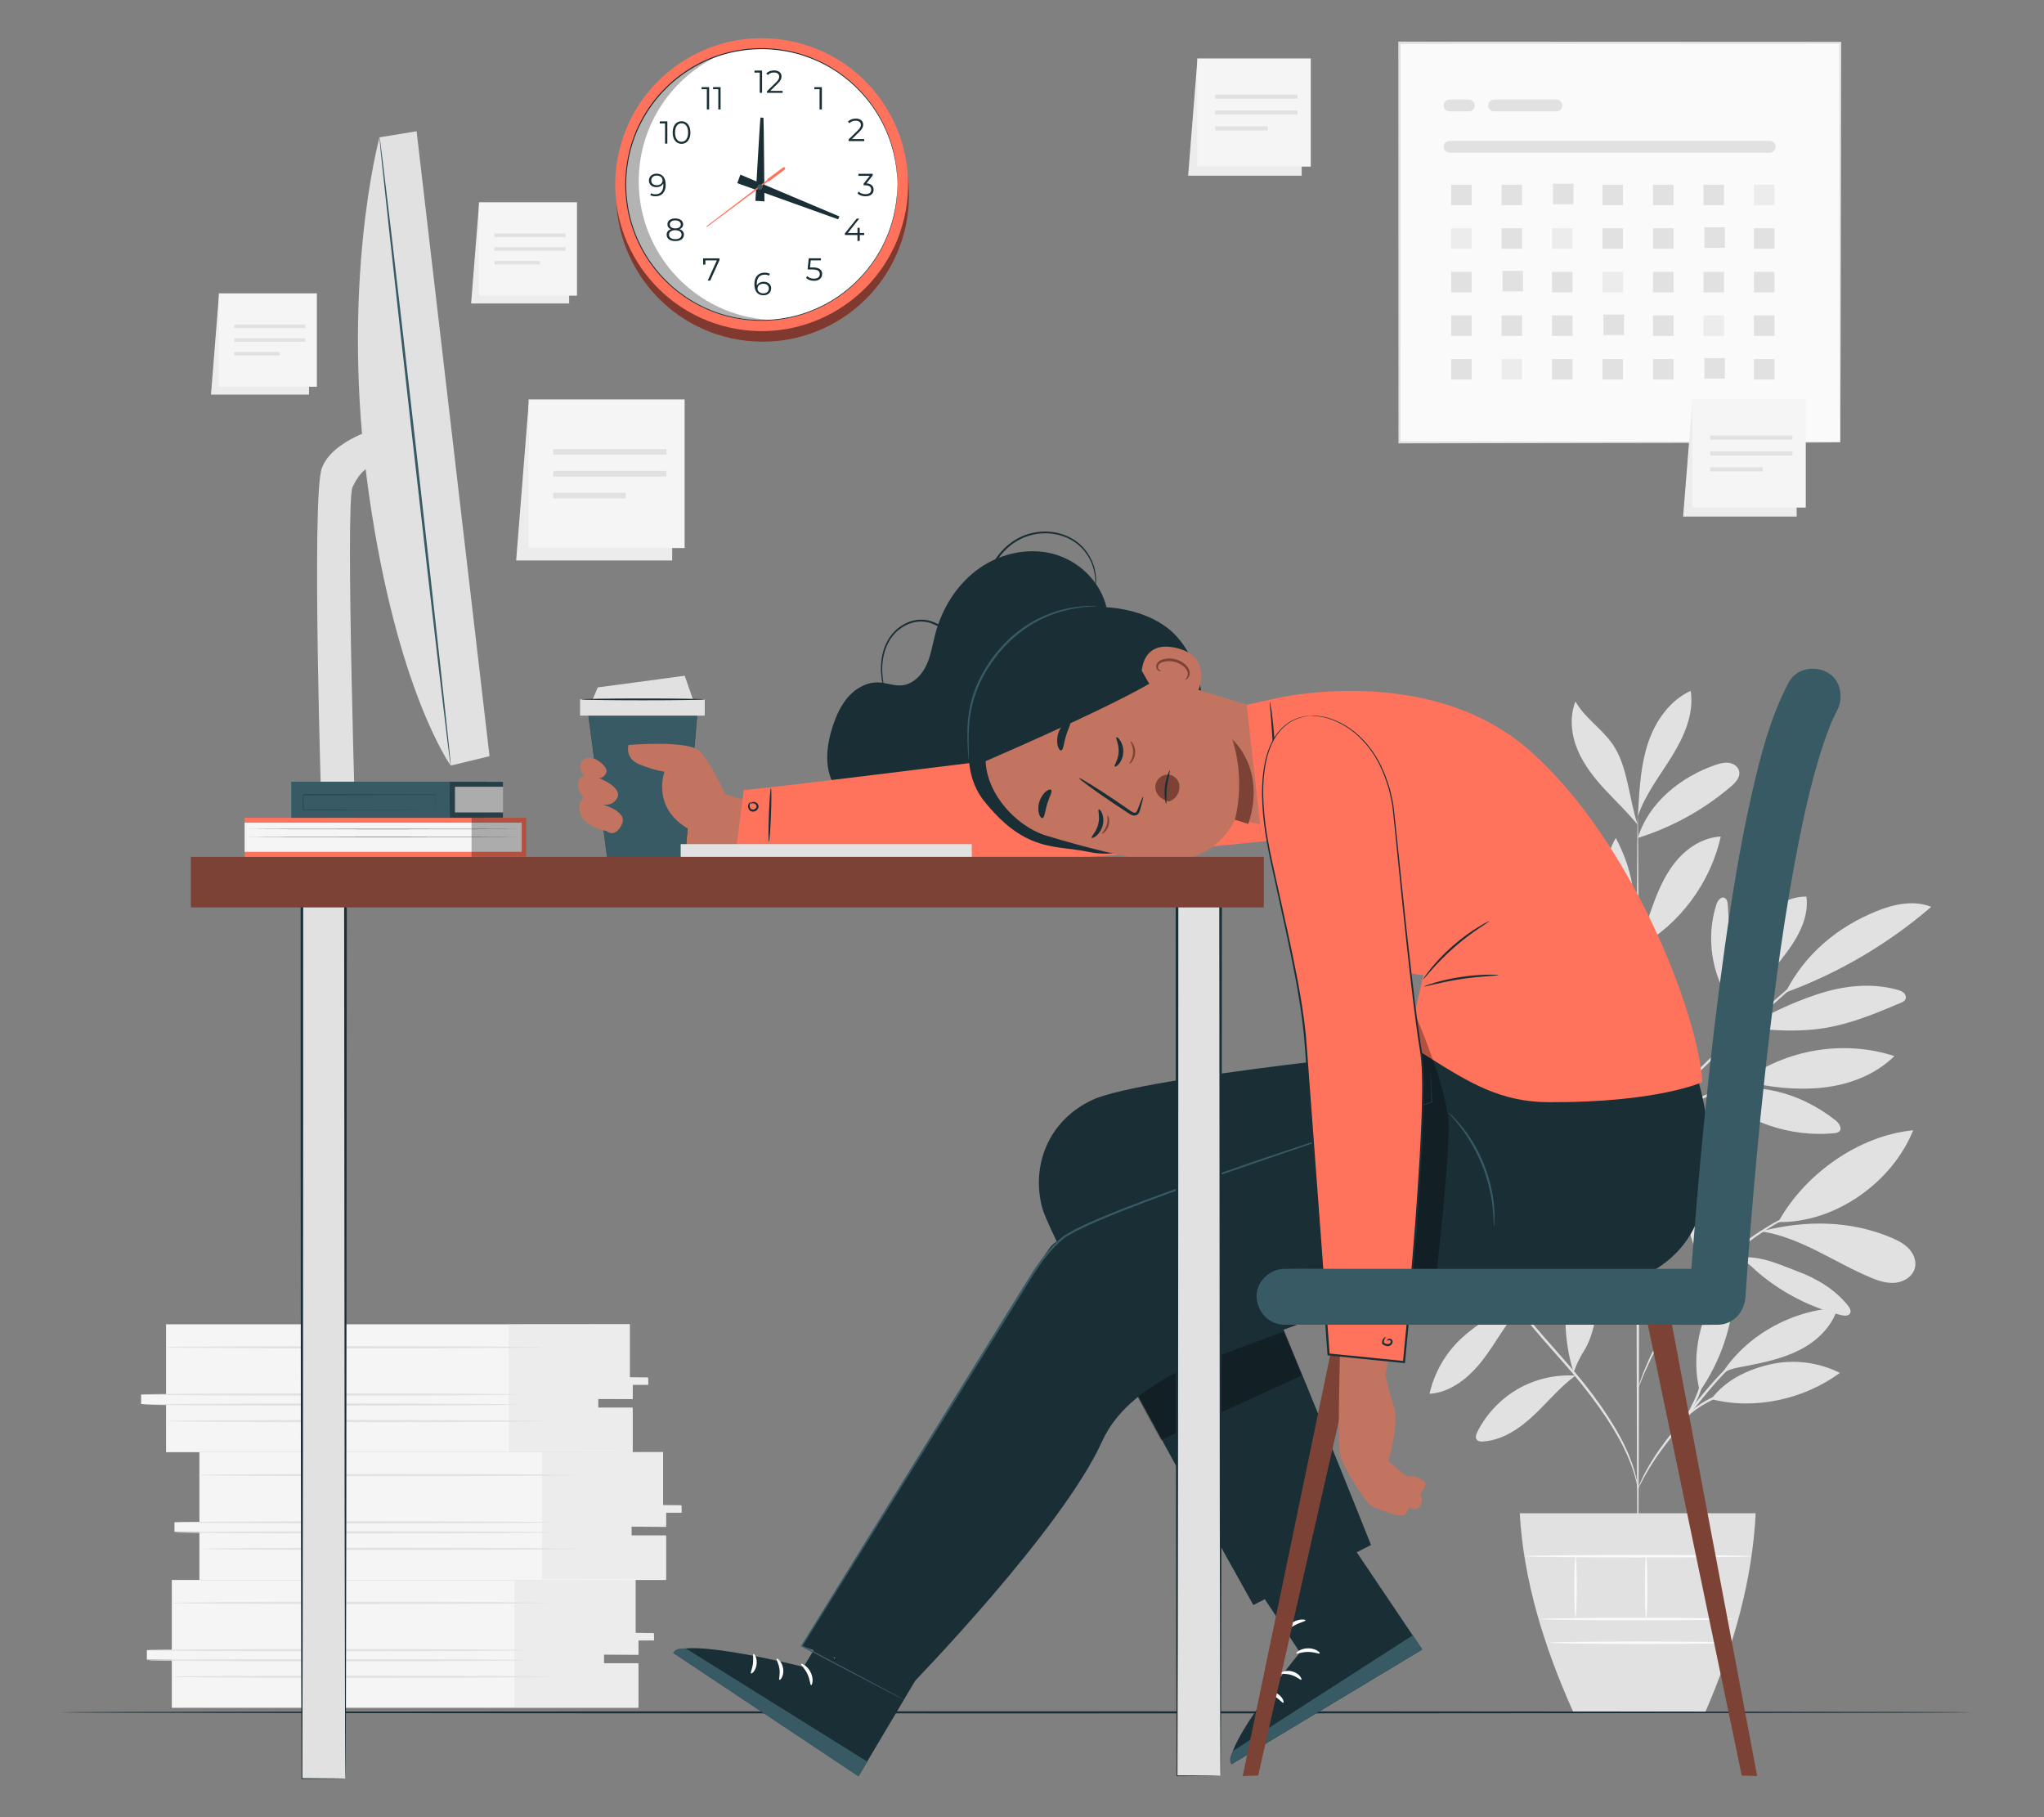 <?xml version="1.0" encoding="UTF-8"?>
<svg id="Layer_2" data-name="Layer 2" xmlns="http://www.w3.org/2000/svg" viewBox="0 0 540 480">
  <rect x="0" y="0" width="540" height="480" fill="#808080" stroke="none"/>
  <defs>
    <style>
      .cls-1 {
        fill: #ff735d;
      }

      .cls-1, .cls-2, .cls-3, .cls-4, .cls-5, .cls-6, .cls-7, .cls-8, .cls-9, .cls-10, .cls-11, .cls-12, .cls-13 {
        stroke-width: 0px;
      }

      .cls-14 {
        opacity: .5;
      }

      .cls-2 {
        fill: #375a64;
      }

      .cls-3 {
        fill: #e1e1e1;
      }

      .cls-4 {
        fill: #ececec;
      }

      .cls-6, .cls-15 {
        opacity: .3;
      }

      .cls-7 {
        fill: #f5f5f5;
      }

      .cls-8 {
        fill: none;
      }

      .cls-9 {
        fill: #1a2e35;
      }

      .cls-10 {
        fill: #fff;
      }

      .cls-11 {
        fill: #fafafa;
      }

      .cls-12 {
        fill: #c27460;
      }

      .cls-13 {
        fill: #7c4235;
      }
    </style>
  </defs>
  <g id="Layer_2-2" data-name="Layer 2">
    <g>
      <rect class="cls-8" width="540" height="480"/>
      <g>
        <g>
          <path class="cls-7" d="m45.39,417.34v18.54h-6.59v2.52h6.59v12.71h123.26v-11.57h-9.13v-2.52h9.13v-3.78h4.06v-1.72h-4.82v-14.18H45.39Z"/>
          <polygon class="cls-4" points="135.92 417.39 135.92 450.89 168.65 450.89 168.65 439.33 159.52 439.33 159.52 437.02 168.65 437.1 168.65 433.32 172.79 433.32 172.71 431.37 167.89 431.31 167.89 417.34 135.92 417.39"/>
          <path class="cls-3" d="m138.63,438.53c0,.16-22.3.29-49.81.29s-49.82-.13-49.82-.29,22.3-.29,49.82-.29,49.81.13,49.81.29Z"/>
          <path class="cls-3" d="m138.63,435.88c0,.16-22.3.29-49.81.29s-49.82-.13-49.82-.29,22.3-.29,49.82-.29,49.81.13,49.81.29Z"/>
          <path class="cls-3" d="m144.65,423.4c0,.16-22.3.29-49.81.29s-49.82-.13-49.82-.29,22.3-.29,49.82-.29,49.81.13,49.81.29Z"/>
          <path class="cls-3" d="m145.26,442.9c0,.16-22.3.29-49.81.29s-49.82-.13-49.82-.29,22.3-.29,49.82-.29,49.81.13,49.81.29Z"/>
        </g>
        <g>
          <path class="cls-7" d="m52.68,383.57v18.54h-6.59v2.52h6.59v12.71h123.26v-11.57h-9.13v-2.52h9.13v-3.78h4.06v-1.72h-4.82v-14.18H52.68Z"/>
          <polygon class="cls-4" points="143.21 383.63 143.21 417.13 175.94 417.13 175.94 405.56 166.81 405.56 166.81 403.25 175.94 403.33 175.94 399.55 180.08 399.56 180 397.6 175.18 397.55 175.18 383.57 143.21 383.63"/>
          <path class="cls-3" d="m145.92,404.77c0,.16-22.3.29-49.81.29s-49.82-.13-49.82-.29,22.3-.29,49.82-.29,49.81.13,49.81.29Z"/>
          <path class="cls-3" d="m145.92,402.11c0,.16-22.3.29-49.81.29s-49.82-.13-49.82-.29,22.3-.29,49.82-.29,49.81.13,49.81.29Z"/>
          <path class="cls-3" d="m151.94,389.63c0,.16-22.3.29-49.81.29s-49.82-.13-49.82-.29,22.3-.29,49.82-.29,49.81.13,49.81.29Z"/>
          <path class="cls-3" d="m152.56,409.13c0,.16-22.3.29-49.81.29s-49.82-.13-49.82-.29,22.3-.29,49.82-.29,49.81.13,49.81.29Z"/>
        </g>
        <g>
          <path class="cls-7" d="m43.87,349.81v18.54h-6.59v2.52h6.59v12.71h123.26v-11.57h-9.13v-2.52h9.13v-3.78h4.06v-1.72h-4.82v-14.18H43.87Z"/>
          <polygon class="cls-4" points="134.4 349.86 134.4 383.36 167.13 383.36 167.13 371.8 158 371.8 158 369.49 167.13 369.57 167.13 365.79 171.27 365.79 171.19 363.84 166.37 363.78 166.37 349.81 134.4 349.86"/>
          <path class="cls-3" d="m137.11,371c0,.16-22.3.29-49.81.29s-49.82-.13-49.82-.29,22.3-.29,49.82-.29,49.81.13,49.81.29Z"/>
          <path class="cls-3" d="m137.11,368.35c0,.16-22.3.29-49.81.29s-49.82-.13-49.82-.29,22.3-.29,49.82-.29,49.81.13,49.81.29Z"/>
          <path class="cls-3" d="m143.13,355.87c0,.16-22.3.29-49.81.29s-49.82-.13-49.82-.29,22.3-.29,49.82-.29,49.81.13,49.81.29Z"/>
          <path class="cls-3" d="m143.75,375.37c0,.16-22.3.29-49.81.29s-49.82-.13-49.82-.29,22.3-.29,49.82-.29,49.81.13,49.81.29Z"/>
        </g>
        <g>
          <g>
            <rect class="cls-11" x="369.73" y="11.29" width="116.44" height="105.52"/>
            <path class="cls-3" d="m486.17,116.82s-.02-.68-.03-1.96c0-1.29-.02-3.19-.03-5.65-.02-4.95-.04-12.2-.07-21.42-.03-18.44-.08-44.78-.14-76.49l.26.27c-33.53.01-73.55.03-116.43.05h-.01l.31-.31c-.01,38.39-.03,74.52-.04,105.52l-.27-.28c34.74.06,63.81.11,84.22.14,10.21.03,18.25.06,23.75.07,2.74.01,4.85.03,6.29.03.7,0,1.24.01,1.62.02.37,0,.56.02.56.02,0,0-.17.01-.53.02-.37,0-.9,0-1.59.02-1.43,0-3.52.02-6.23.03-5.49.02-13.51.04-23.69.07-20.45.03-49.59.08-84.39.14h-.27s0-.28,0-.28c-.01-31.01-.02-67.13-.04-105.52v-.32h.32c42.88.02,82.9.03,116.43.05h.26v.27c-.06,31.78-.1,58.18-.14,76.66-.03,9.2-.05,16.42-.07,21.36-.01,2.44-.02,4.32-.03,5.6,0,1.26-.03,1.9-.03,1.9Z"/>
          </g>
          <rect class="cls-3" x="383.37" y="48.78" width="5.42" height="5.42"/>
          <rect class="cls-3" x="396.7" y="48.78" width="5.42" height="5.42"/>
          <rect class="cls-3" x="410.28" y="48.53" width="5.42" height="5.42"/>
          <rect class="cls-3" x="423.37" y="48.78" width="5.42" height="5.42"/>
          <rect class="cls-3" x="436.7" y="48.78" width="5.42" height="5.42"/>
          <rect class="cls-3" x="450.03" y="48.78" width="5.42" height="5.42"/>
          <rect class="cls-4" x="463.37" y="48.78" width="5.42" height="5.42"/>
          <rect class="cls-4" x="383.37" y="60.29" width="5.42" height="5.42"/>
          <rect class="cls-3" x="396.7" y="60.29" width="5.42" height="5.42"/>
          <rect class="cls-4" x="410.03" y="60.29" width="5.42" height="5.42"/>
          <rect class="cls-3" x="423.37" y="60.29" width="5.42" height="5.42"/>
          <rect class="cls-3" x="436.7" y="60.29" width="5.42" height="5.42"/>
          <rect class="cls-3" x="450.28" y="60.05" width="5.42" height="5.42"/>
          <rect class="cls-3" x="463.37" y="60.29" width="5.42" height="5.42"/>
          <rect class="cls-3" x="383.37" y="71.81" width="5.42" height="5.42"/>
          <rect class="cls-3" x="396.95" y="71.56" width="5.42" height="5.42"/>
          <rect class="cls-3" x="410.03" y="71.81" width="5.42" height="5.42"/>
          <rect class="cls-4" x="423.37" y="71.81" width="5.42" height="5.42"/>
          <rect class="cls-3" x="436.7" y="71.81" width="5.42" height="5.42"/>
          <rect class="cls-3" x="450.03" y="71.81" width="5.42" height="5.42"/>
          <rect class="cls-3" x="463.37" y="71.81" width="5.42" height="5.42"/>
          <rect class="cls-3" x="383.37" y="83.32" width="5.42" height="5.42"/>
          <rect class="cls-3" x="396.7" y="83.32" width="5.42" height="5.42"/>
          <rect class="cls-3" x="410.03" y="83.32" width="5.42" height="5.42"/>
          <rect class="cls-3" x="423.61" y="83.08" width="5.42" height="5.42"/>
          <rect class="cls-3" x="436.7" y="83.32" width="5.42" height="5.42"/>
          <rect class="cls-4" x="450.03" y="83.32" width="5.42" height="5.42"/>
          <rect class="cls-3" x="463.37" y="83.32" width="5.42" height="5.42"/>
          <rect class="cls-3" x="383.37" y="94.84" width="5.42" height="5.42"/>
          <rect class="cls-4" x="396.7" y="94.84" width="5.42" height="5.42"/>
          <rect class="cls-3" x="410.03" y="94.84" width="5.42" height="5.42"/>
          <rect class="cls-3" x="423.37" y="94.84" width="5.42" height="5.42"/>
          <rect class="cls-3" x="436.7" y="94.84" width="5.42" height="5.42"/>
          <rect class="cls-3" x="450.28" y="94.59" width="5.42" height="5.42"/>
          <rect class="cls-3" x="463.37" y="94.84" width="5.42" height="5.42"/>
          <path class="cls-3" d="m467.55,40.33h-84.58c-.86,0-1.56-.7-1.56-1.56h0c0-.86.7-1.56,1.56-1.56h84.58c.86,0,1.56.7,1.56,1.56h0c0,.86-.7,1.56-1.56,1.56Z"/>
          <path class="cls-3" d="m388.04,29.42h-5.07c-.86,0-1.56-.7-1.56-1.56h0c0-.86.7-1.56,1.56-1.56h5.07c.86,0,1.56.7,1.56,1.56h0c0,.86-.7,1.56-1.56,1.56Z"/>
          <path class="cls-3" d="m411.18,29.42h-16.45c-.86,0-1.56-.7-1.56-1.56h0c0-.86.7-1.56,1.56-1.56h16.45c.86,0,1.56.7,1.56,1.56h0c0,.86-.7,1.56-1.56,1.56Z"/>
        </g>
        <g>
          <g>
            <path class="cls-3" d="m392.04,328.63c-5.69-3.57-12.2-5.81-18.88-6.5-3.09-.32-6.46-.23-8.93,1.64-.53.4-1.04.98-.92,1.63.09.48.49.82.87,1.12,7.68,5.86,19.31,6.6,27.86,2.11"/>
            <path class="cls-3" d="m391.55,328.1c-4.27-3.34-8.57-6.7-12.2-10.73-3.62-4.04-6.56-8.83-7.65-14.14-.33-1.61-.43-3.45.6-4.73,9.72,7.59,17.36,17.41,19.24,29.6"/>
            <path class="cls-3" d="m391.94,328.56c-.73-5.32-1-10.79.23-16.01,1.22-5.23,4.07-10.23,8.53-13.21,1.68,3.93.96,8.45-.23,12.55-1.83,6.34-4.7,12.38-8.46,17.81"/>
            <path class="cls-3" d="m401.47,345.63c-5.79.7-10.82,3.75-15.14,7.66-4.32,3.91-7.39,9.18-8.66,14.87,5.67-.35,10.49-4.35,13.98-8.84,3.49-4.49,5.91-9.41,9.75-13.61"/>
            <path class="cls-3" d="m403.54,348.36c-4.66-11.48-2.97-25.31,4.31-35.33,3.3,11.72,2.09,24.97-4.31,35.33"/>
            <path class="cls-3" d="m416.13,363.36c-5.25-.33-10.59.92-15.15,3.55-4.56,2.62-8.32,6.61-10.68,11.32-.32.64-.6,1.45-.17,2.03.37.5,1.09.54,1.71.5,5.09-.33,9.6-3.39,13.32-6.88,3.72-3.49,6.96-7.51,11.08-10.53"/>
            <path class="cls-3" d="m415.73,362.54c-2.71-8.67-2.88-18.11-.48-26.87.95-3.46,2.54-7.1,5.73-8.72.27-.14.59-.26.88-.15.27.1.43.38.55.64,1.14,2.38,1.47,5.08,1.35,7.71-.12,2.63-.66,5.22-1.21,7.8-1.01,4.77-1.54,9.89-4.16,14.01-.62.98-1.17,2.03-1.66,3.08-.5,1.05-.5,1.41-.95,2.24"/>
            <path class="cls-3" d="m449.06,367.51c-2.47-9.39.15-20.78,6.07-28.48.44-.57,1.01-1.17,1.73-1.11,1.09.1,1.37,1.55,1.32,2.65-.43,9.6-3.63,19.06-9.12,26.94"/>
            <path class="cls-3" d="m452.07,369.56c11.41,2.97,24.51.08,34-6.91-5.63-2.85-12.26-3.66-18.4-2.26-6.15,1.41-11.77,4.16-15.59,9.17"/>
            <path class="cls-3" d="m454.6,363.31c6.39-10.42,18.65-17.22,30.86-17.84-1.41,4.97-5.49,8.83-10.09,11.16-4.6,2.33-9.74,3.35-14.81,4.33-1.97.38-4.67.8-5.95,2.35"/>
            <path class="cls-3" d="m449.7,332.96c1.73-5.93,3.47-11.91,3.95-18.07.48-6.16-.4-12.59-3.6-17.87-5.97,11.55-6.57,25.05-.53,36.56"/>
            <path class="cls-3" d="m469.8,322.8c6.98-12.69,21.23-22.83,35.64-24.25-5.56,13.84-20.72,24.54-35.64,24.25"/>
            <path class="cls-3" d="m465.4,325.28c10.41,1.59,19.28,8.24,29.02,12.27,2.08.86,4.33,1.55,6.56,1.26,2.23-.29,4.44-1.79,4.94-3.99.42-1.82-.41-3.76-1.72-5.1-1.31-1.34-3.04-2.17-4.76-2.89-10.6-4.41-21.96-4.52-33.13-1.85"/>
            <path class="cls-3" d="m459.38,332.59c2.36.68,3.16,1.9,5.03,3.49,6.33,5.39,13.93,9.3,22,11.3.84.21,1.94.29,2.36-.47.36-.66-.1-1.47-.57-2.06-3.38-4.23-8.21-7.13-13.29-9.02-5.08-1.89-9.48-4.17-15.54-3.68"/>
            <path class="cls-3" d="m452.58,288.48c8.47,7.9,20.39,11.96,31.92,10.86.52-.05,1.1-.13,1.45-.52.8-.87-.16-2.22-1.1-2.95-9.39-7.32-20.75-10.35-32.28-7.39"/>
            <path class="cls-3" d="m460.64,285.53c11.19-8.39,26.54-10.92,39.84-6.57-5.02,4.94-11.98,7.6-18.98,8.33-7.01.73-14.02-.05-20.85-1.76"/>
            <path class="cls-3" d="m457.44,265.26c-.92-9.37-.32-16.76-.97-26.18-.05-.75-.21-1.66-.92-1.93-.98-.38-1.8.83-2.12,1.83-2.79,8.68-1.26,18.63,3.99,26.07"/>
            <path class="cls-3" d="m456.76,266.29c6.35-3.93,11.11-9.06,15.52-15.08,3.07-4.19,5.65-9.22,4.95-14.37-4.3-.09-8.39,2.29-11.19,5.56-2.8,3.27-4.46,7.36-5.71,11.48-1.24,4.12-2.11,8.36-3.57,12.41"/>
            <path class="cls-3" d="m472.01,262.06c13.94-5.15,26.94-12.82,38.19-22.52-4.56-1.84-9.79-.74-14.35,1.1-10.42,4.21-18.93,11.31-24.04,21.31"/>
            <path class="cls-3" d="m461.05,271.42c7.05.77,14.21,1.27,21.21.1,6.88-1.15,13.37-3.87,19.8-6.58.53-.22,1.11-.49,1.35-1.02.25-.57-.02-1.27-.48-1.69-.47-.42-1.08-.62-1.69-.79-6.98-1.95-14.52-1.04-21.39,1.28-6.87,2.32-12.51,5.07-18.78,8.7"/>
            <path class="cls-3" d="m420.79,288.8c-4.81-9.71-4.5-21.04-.34-31.05,2.92,4.46,3.28,10.13,2.75,15.44-.53,5.3-2.15,10.76-2.25,16.09"/>
            <path class="cls-3" d="m401.58,279.11c-12.01-.23-24.02,4.89-32.18,13.71,5.99.94,12.17-.6,17.62-3.27,5.45-2.66,10.3-6.4,15.1-10.11"/>
            <path class="cls-3" d="m388.66,274.79c-5.88-.48-11.53-1.2-17.18.53-5.65,1.73-10.79,5.66-13.09,11.1,5.49.62,11.07-.76,16.1-3.04,5.04-2.28,9.62-5.44,14.17-8.59"/>
            <path class="cls-3" d="m407.79,274.98c-5.29-3.46-10.71-6.99-16.87-8.42-6.15-1.43-13.29-.37-17.58,4.26,4.98,2.92,11.03,3.27,16.8,3.26,5.78,0,12.86-.07,18.3,1.86"/>
            <path class="cls-3" d="m407.82,275.26c-9.04-8.87-12.46-24.81-8.83-36.94,7.1,10.79,10.28,24.1,8.83,36.94"/>
            <path class="cls-3" d="m432.66,250.12c1.7-3.96,2.9-8.12,4.43-12.15,1.53-4.03,3.43-8,6.32-11.2,2.89-3.2,6.88-5.59,11.19-5.8-2.7,12.21-10.81,23.12-21.72,29.22"/>
            <path class="cls-3" d="m428.17,255.36c-2.82-3.88-6.08-9.15-9.9-12.05-3.82-2.9-8.8-4.65-13.47-3.54,4.75,8.48,13.72,14.47,23.37,15.59"/>
            <path class="cls-3" d="m429.07,250.45c-1.85-4.7-3.71-9.44-4.46-14.44-.75-4.99-.29-10.32,2.26-14.68,4.96,9.38,6.56,19.44,2.45,29.22"/>
            <path class="cls-3" d="m432.71,221.33c2.81-9.29,11.32-16.14,20.51-19.28,1.16-.4,2.39-.73,3.6-.54,1.21.19,2.4,1.01,2.65,2.21.34,1.58-.97,3-2.2,4.05-7.15,6.12-15.57,10.76-24.55,13.56"/>
            <path class="cls-3" d="m432.81,213.73c.36-5.99.73-12.07,2.68-17.75,1.95-5.68,5.71-11,11.17-13.49.93,6.05-1.74,12.07-4.96,17.28-3.22,5.21-7.1,10.12-9.04,15.93"/>
            <path class="cls-3" d="m432.66,217.86c-2.32-6.77-2.56-15.38-6.62-21.28-2.84-4.12-7.38-6.93-9.82-11.3-1.62,4.08-1.13,8.78.57,12.83,1.7,4.05,4.5,7.54,7.5,10.74,3,3.21,5.57,5.62,8.36,9.01"/>
            <path class="cls-3" d="m432.71,417.33c-.18,0-.34-45.19-.35-100.91-.01-55.75.12-100.92.3-100.92s.34,45.18.35,100.92c.01,55.73-.12,100.91-.3,100.91Z"/>
            <path class="cls-3" d="m472.2,281.98s-.59.27-1.7.64c-1.22.41-2.79.94-4.68,1.58-3.94,1.34-9.36,3.29-15.24,5.7-5.82,2.5-11.31,4.52-14.43,7.23-1.56,1.34-2.46,2.78-2.9,3.84-.45,1.06-.53,1.71-.59,1.7-.02,0-.02-.17.02-.47.05-.3.13-.76.33-1.32.38-1.11,1.25-2.66,2.83-4.09,1.57-1.43,3.76-2.72,6.26-3.89,2.51-1.17,5.28-2.39,8.23-3.6,5.9-2.42,11.35-4.3,15.34-5.53,1.99-.62,3.62-1.08,4.75-1.38,1.13-.3,1.76-.44,1.77-.39Z"/>
            <path class="cls-3" d="m485.14,250.19s-.15.19-.48.51c-.38.36-.86.81-1.45,1.36-1.35,1.22-3.18,2.89-5.41,4.92-4.67,4.16-11.01,9.81-18.02,16.04-7.03,6.26-13.11,12.24-17.32,16.75-2.11,2.25-3.77,4.11-4.9,5.41-.53.6-.96,1.1-1.31,1.5-.3.34-.47.51-.49.5-.02-.01.12-.21.39-.58.27-.36.67-.9,1.22-1.58,1.08-1.35,2.69-3.27,4.76-5.56,4.14-4.6,10.18-10.65,17.23-16.92,7.06-6.25,13.48-11.86,18.15-15.9,2.29-1.97,4.17-3.58,5.55-4.76.62-.51,1.12-.93,1.53-1.27.35-.28.55-.43.56-.41Z"/>
            <path class="cls-3" d="m452.19,279.38c-.18-.08,1.28-3.47,2.75-7.76,1.48-4.29,2.17-7.91,2.36-7.88.17.02-.25,3.74-1.74,8.09-.74,2.17-1.55,4.08-2.19,5.43-.64,1.35-1.1,2.16-1.18,2.12Z"/>
            <path class="cls-3" d="m432.75,306.73s-.42-.42-1.08-1.26c-.74-.94-1.67-2.14-2.78-3.56-2.33-3.01-5.56-7.18-9.17-11.73-3.62-4.55-6.94-8.64-9.34-11.59-1.13-1.4-2.09-2.58-2.84-3.51-.66-.84-1.01-1.31-.98-1.34.03-.03.45.39,1.17,1.18.72.78,1.75,1.94,3,3.38,2.5,2.88,5.88,6.93,9.5,11.49,3.62,4.56,6.79,8.77,9.03,11.86,1.12,1.54,2.01,2.8,2.61,3.69.6.88.92,1.38.88,1.41Z"/>
            <path class="cls-3" d="m424.09,295.62c-.11.11-2.42-2.63-3.63-6.79-.89-2.93-.93-5.62-.82-6.85l.29.02c-.13.52-.22.8-.28.79-.05,0-.05-.3-.01-.84l.29.02c.11,1.22.29,3.81,1.16,6.66,1.17,4.04,3.18,6.87,3,6.98Z"/>
            <path class="cls-3" d="m412.91,281.56c-.08.09-.83-.85-2.53-1.47-1.69-.65-4.24-.8-7.03-.56-2.8.21-5.29.7-7.08,1.14-1.79.44-2.88.79-2.91.7-.03-.08,1.01-.58,2.79-1.14,1.78-.56,4.31-1.14,7.16-1.35,2.83-.24,5.5-.03,7.25.78,1.77.78,2.42,1.88,2.36,1.9Z"/>
            <path class="cls-3" d="m410.26,278.15c-.05.1-1.48-.59-3.88-1.41-2.4-.83-5.82-1.69-9.68-1.99-3.86-.29-7.37.05-9.87.5-2.5.45-4.02.92-4.05.81-.01-.04.35-.2,1.03-.44.67-.25,1.68-.54,2.93-.82,2.51-.57,6.08-.99,10.01-.7,3.93.31,7.4,1.26,9.79,2.21,1.2.47,2.14.91,2.77,1.26.63.34.97.55.95.59Z"/>
            <path class="cls-3" d="m432.66,263.74c-.17.04-1.44-4.36-2.83-9.83-1.39-5.47-2.37-9.95-2.2-9.99.17-.04,1.44,4.36,2.83,9.83,1.39,5.47,2.37,9.94,2.2,9.99Z"/>
            <path class="cls-3" d="m432.84,263.74c-.19.06-1.01-2.88-3.14-5.88-2.07-3.07-4.71-4.61-4.62-4.76.03-.07.76.2,1.78.92,1.02.71,2.28,1.91,3.37,3.47,2.21,3.13,2.76,6.25,2.6,6.26Z"/>
            <path class="cls-3" d="m432.71,393.25c-.07.01-.2-1.09-.71-3-.5-1.92-1.45-4.64-3.02-7.82-3.12-6.38-8.8-14.47-16.02-22.57-3.58-4.09-7.05-7.94-9.99-11.63-2.95-3.69-5.37-7.2-7.15-10.31-1.78-3.1-2.93-5.77-3.61-7.65-.33-.94-.58-1.68-.71-2.19-.14-.51-.21-.77-.19-.78.06-.02.39,1.03,1.13,2.88.74,1.84,1.96,4.45,3.77,7.51,1.81,3.05,4.25,6.51,7.22,10.16,2.96,3.65,6.43,7.49,10.02,11.58,7.24,8.12,12.9,16.31,15.94,22.8,1.53,3.24,2.42,6.01,2.85,7.96.21.98.35,1.74.4,2.27.07.52.09.8.07.8Z"/>
            <path class="cls-3" d="m468.39,352.94s-.66.39-1.87,1.05c-1.2.67-2.9,1.71-4.85,3.21-1.95,1.49-4.13,3.45-6.37,5.81-2.24,2.36-4.54,5.1-6.89,8.04-4.7,5.9-9.1,11.11-11.73,15.28-1.34,2.07-2.31,3.81-2.94,5.03-.64,1.22-.98,1.9-1.03,1.88-.02,0,.04-.19.17-.53.14-.34.33-.84.63-1.47.57-1.26,1.49-3.05,2.78-5.16,2.56-4.27,6.92-9.55,11.61-15.44,2.36-2.94,4.69-5.69,6.96-8.05,2.28-2.35,4.52-4.3,6.53-5.76,2.01-1.46,3.76-2.45,5.01-3.06.62-.31,1.13-.5,1.46-.65.34-.14.52-.2.53-.18Z"/>
            <path class="cls-3" d="m469.09,366.02c0,.09-1.51.28-3.95.57-2.43.31-5.82.72-9.37,1.85-3.54,1.15-6.48,2.91-8.39,4.4-1.93,1.5-2.85,2.73-2.94,2.66-.03-.02.16-.36.59-.91.42-.55,1.11-1.29,2.06-2.11,1.88-1.62,4.85-3.49,8.49-4.67,3.64-1.15,7.07-1.49,9.53-1.68,2.47-.18,3.99-.2,4-.11Z"/>
            <path class="cls-3" d="m445.59,374.07c-.21-.12,1.58-2.84,2.96-6.5,1.3-3.69,1.6-6.93,1.83-6.89.08.01.08.82-.07,2.12-.16,1.3-.47,3.1-1.15,5-.69,1.9-1.6,3.48-2.29,4.58-.7,1.1-1.21,1.74-1.28,1.69Z"/>
            <path class="cls-3" d="m479.95,317.84s-.21.14-.63.34c-.49.22-1.1.5-1.86.84-.81.35-1.8.79-2.91,1.38-1.12.58-2.42,1.17-3.78,1.98-.69.39-1.41.8-2.16,1.23-.75.43-1.49.94-2.27,1.43-1.59.96-3.18,2.15-4.88,3.36-3.33,2.52-6.82,5.51-10.19,8.96-3.33,3.48-6.2,7.08-8.61,10.49-1.15,1.74-2.29,3.37-3.2,4.99-.47.8-.95,1.56-1.35,2.32-.4.76-.78,1.5-1.15,2.2-.77,1.38-1.32,2.71-1.85,3.84-.55,1.13-.96,2.13-1.28,2.96-.32.76-.57,1.39-.78,1.89-.19.43-.29.65-.31.64-.02,0,.04-.24.19-.69.18-.51.4-1.15.67-1.93.29-.84.66-1.86,1.18-3.01.51-1.16,1.03-2.5,1.78-3.9.36-.71.73-1.46,1.12-2.23.39-.77.87-1.54,1.33-2.36.9-1.64,2.02-3.3,3.17-5.06,2.4-3.46,5.28-7.09,8.64-10.61,3.39-3.48,6.93-6.48,10.3-8.99,1.72-1.21,3.34-2.39,4.95-3.34.8-.49,1.55-.99,2.31-1.41.76-.42,1.49-.81,2.19-1.2,1.38-.79,2.7-1.36,3.84-1.91,1.13-.56,2.14-.97,2.97-1.28.77-.3,1.4-.54,1.91-.73.44-.16.67-.24.68-.21Z"/>
            <path class="cls-3" d="m451.71,336.76c-.06,0,.26-1.11,1.55-2.31,1.26-1.2,3.57-2.32,6.26-2.4,2.68-.07,5,.68,6.58,1.29,1.59.63,2.52,1.13,2.49,1.21-.04.09-1.03-.27-2.64-.77-1.61-.49-3.87-1.14-6.41-1.07-2.53.08-4.71,1.05-5.98,2.1-1.29,1.04-1.75,2.03-1.85,1.96Z"/>
            <path class="cls-3" d="m447.49,341.12c-.18-.1,1.41-2.43,1.78-5.78.42-3.34-.6-5.98-.4-6.03.07-.03.43.58.73,1.68.31,1.09.51,2.69.31,4.43-.21,1.74-.77,3.24-1.32,4.23-.55,1-1.04,1.51-1.1,1.47Z"/>
          </g>
          <path class="cls-3" d="m401.5,399.72c.97,17.27,6.18,34.83,14.18,52.59h34.81c7.63-17.58,12.48-35.11,13.34-52.59h-62.33Z"/>
          <path class="cls-11" d="m458.19,427.66c0,.18-11.46.33-25.59.33s-25.6-.15-25.6-.33,11.46-.33,25.6-.33,25.59.15,25.59.33Z"/>
          <path class="cls-11" d="m457.41,433.92c0,.18-10.74.33-23.99.33s-24-.15-24-.33,10.74-.33,24-.33,23.99.15,23.99.33Z"/>
          <path class="cls-11" d="m416.24,411.06c.18,0,.33,3.59.33,8.02s-.15,8.02-.33,8.02-.33-3.59-.33-8.02.15-8.02.33-8.02Z"/>
          <path class="cls-11" d="m434.89,411.06c.18,0,.33,3.72.33,8.3s-.15,8.3-.33,8.3-.33-3.72-.33-8.3.15-8.3.33-8.3Z"/>
          <path class="cls-11" d="m452.4,410.92c.18,0,.33,3.79.33,8.47s-.15,8.47-.33,8.47-.33-3.79-.33-8.47.15-8.47.33-8.47Z"/>
          <path class="cls-11" d="m462.72,411.06c0,.18-13.44.33-30.02.33s-30.02-.15-30.02-.33,13.44-.33,30.02-.33,30.02.15,30.02.33Z"/>
        </g>
        <g>
          <polygon class="cls-4" points="343.89 46.41 313.89 46.41 316.29 16.36 343.89 17.84 343.89 46.41"/>
          <rect class="cls-7" x="316.29" y="15.44" width="30" height="28.57"/>
          <rect class="cls-3" x="321.03" y="25" width="21.75" height="1.07"/>
          <rect class="cls-3" x="321.03" y="29.19" width="21.75" height="1.07"/>
          <rect class="cls-3" x="321.03" y="33.38" width="13.91" height="1.07"/>
        </g>
        <g>
          <polygon class="cls-4" points="474.66 136.46 444.66 136.46 447.06 106.42 474.66 107.9 474.66 136.46"/>
          <rect class="cls-7" x="447.06" y="105.5" width="30" height="28.57"/>
          <rect class="cls-3" x="451.8" y="115.06" width="21.75" height="1.07"/>
          <rect class="cls-3" x="451.8" y="119.25" width="21.75" height="1.07"/>
          <rect class="cls-3" x="451.8" y="123.44" width="13.91" height="1.07"/>
        </g>
        <g>
          <polygon class="cls-4" points="177.58 148.05 136.36 148.05 139.65 106.76 177.58 108.79 177.58 148.05"/>
          <rect class="cls-7" x="139.65" y="105.5" width="41.22" height="39.26"/>
          <rect class="cls-3" x="146.17" y="118.63" width="29.89" height="1.47"/>
          <rect class="cls-3" x="146.17" y="124.39" width="29.89" height="1.47"/>
          <rect class="cls-3" x="146.17" y="130.16" width="19.11" height="1.47"/>
        </g>
        <g>
          <polygon class="cls-4" points="81.64 104.22 55.74 104.22 57.81 78.28 81.64 79.55 81.64 104.22"/>
          <rect class="cls-7" x="57.81" y="77.49" width="25.9" height="24.67"/>
          <rect class="cls-3" x="61.9" y="85.74" width="18.78" height=".92"/>
          <rect class="cls-3" x="61.9" y="89.36" width="18.78" height=".92"/>
          <rect class="cls-3" x="61.9" y="92.98" width="12.01" height=".92"/>
        </g>
        <g>
          <polygon class="cls-4" points="150.36 80.17 124.46 80.17 126.53 54.23 150.36 55.5 150.36 80.17"/>
          <rect class="cls-7" x="126.53" y="53.43" width="25.9" height="24.67"/>
          <rect class="cls-3" x="130.62" y="61.68" width="18.78" height=".92"/>
          <rect class="cls-3" x="130.62" y="65.31" width="18.78" height=".92"/>
          <rect class="cls-3" x="130.62" y="68.93" width="12.01" height=".92"/>
        </g>
        <path class="cls-9" d="m521,452.31c0,.15-113.13.28-252.65.28s-252.67-.12-252.67-.28,113.1-.28,252.67-.28,252.65.12,252.65.28Z"/>
        <g>
          <circle class="cls-1" cx="201.48" cy="51.59" r="38.68" transform="translate(118.63 242.35) rotate(-80.89)"/>
          <g class="cls-14">
            <circle class="cls-5" cx="201.48" cy="51.59" r="38.68" transform="translate(118.63 242.35) rotate(-80.89)"/>
          </g>
          <circle class="cls-1" cx="201.2" cy="48.77" r="38.68" transform="translate(108.18 233.72) rotate(-76.92)"/>
          <g>
            <circle class="cls-10" cx="201.2" cy="48.77" r="35.89" transform="translate(108.13 233.7) rotate(-76.91)"/>
            <g class="cls-15">
              <path class="cls-5" d="m168.75,47.89c0-14.89,8.87-27.7,21.61-33.45-14.52,4.6-25.05,18.18-25.05,34.23,0,19.82,16.07,35.89,35.89,35.89.7,0,1.4-.02,2.1-.06-19.27-1.1-34.55-17.07-34.55-36.61Z"/>
            </g>
            <path class="cls-9" d="m237.1,48.77s-.01-.2-.03-.58c-.02-.38-.01-.96-.08-1.71-.09-1.5-.34-3.71-1.03-6.47-.37-1.38-.81-2.9-1.47-4.5-.65-1.61-1.45-3.32-2.5-5.05-2.08-3.46-5.05-7.09-9.11-10.18-2.02-1.55-4.31-2.94-6.84-4.09-2.53-1.15-5.29-2.07-8.23-2.6-2.94-.54-6.05-.76-9.23-.51-1.59.09-3.19.35-4.8.67-1.6.34-3.2.8-4.78,1.36-6.31,2.29-12.31,6.56-16.63,12.48-1.09,1.47-2.05,3.05-2.92,4.69-.44.82-.82,1.67-1.2,2.53-.35.87-.7,1.74-.99,2.64-1.21,3.58-1.81,7.41-1.83,11.29.02,3.88.62,7.71,1.83,11.29.28.9.64,1.77.99,2.64.39.85.76,1.71,1.2,2.53.86,1.65,1.82,3.23,2.92,4.7,4.32,5.92,10.32,10.19,16.63,12.48,1.58.56,3.18,1.02,4.78,1.37,1.61.32,3.21.58,4.8.67,3.18.25,6.29.03,9.23-.51,2.95-.53,5.71-1.45,8.23-2.6,2.53-1.15,4.82-2.54,6.84-4.09,4.05-3.09,7.03-6.71,9.11-10.18,1.05-1.73,1.85-3.44,2.5-5.05.66-1.6,1.11-3.13,1.47-4.5.68-2.77.93-4.98,1.03-6.47.07-.75.05-1.32.08-1.71.01-.38.03-.58.03-.58,0,0,.02.79-.05,2.29-.08,1.5-.31,3.72-.98,6.49-.36,1.38-.8,2.91-1.46,4.52-.64,1.61-1.44,3.34-2.49,5.07-2.07,3.48-5.05,7.13-9.12,10.25-2.03,1.56-4.33,2.96-6.87,4.12-2.54,1.16-5.31,2.09-8.28,2.63-2.96.55-6.09.77-9.28.52-1.6-.09-3.21-.35-4.83-.67-1.61-.34-3.22-.8-4.82-1.37-6.36-2.3-12.4-6.59-16.76-12.55-1.1-1.48-2.07-3.07-2.94-4.73-.44-.83-.82-1.69-1.21-2.55-.35-.88-.71-1.76-.99-2.66-1.22-3.61-1.82-7.47-1.84-11.37.02-3.9.63-7.76,1.84-11.37.29-.91.65-1.78.99-2.66.39-.86.77-1.72,1.21-2.55.87-1.66,1.84-3.25,2.94-4.73,4.35-5.96,10.4-10.25,16.75-12.55,1.59-.56,3.2-1.03,4.82-1.37,1.62-.32,3.23-.58,4.83-.67,3.2-.25,6.33-.03,9.28.52,2.96.54,5.74,1.47,8.28,2.63,2.54,1.16,4.84,2.56,6.87,4.12,4.07,3.11,7.05,6.76,9.12,10.25,1.05,1.74,1.84,3.46,2.49,5.08.66,1.61,1.1,3.14,1.46,4.52.67,2.78.91,5,.98,6.49.07,1.5.05,2.29.05,2.29Z"/>
          </g>
          <g>
            <g>
              <path class="cls-9" d="m201.33,18.64v5.88h-.61v-5.34h-1.39v-.54h1.99Z"/>
              <path class="cls-9" d="m206.75,23.99v.54h-4.13v-.43l2.45-2.4c.66-.66.79-1.05.79-1.45,0-.68-.48-1.1-1.38-1.1-.69,0-1.22.21-1.61.66l-.43-.37c.45-.54,1.18-.84,2.08-.84,1.19,0,1.95.61,1.95,1.59,0,.56-.18,1.07-.97,1.84l-2,1.97h3.24Z"/>
            </g>
            <path class="cls-9" d="m217.13,23.02v5.88h-.61v-5.34h-1.39v-.54h1.99Z"/>
            <g>
              <path class="cls-9" d="m187.34,23.02v5.88h-.6v-5.34h-1.39v-.54h1.99Z"/>
              <path class="cls-9" d="m190.37,23.02v5.88h-.6v-5.34h-1.39v-.54h1.99Z"/>
            </g>
            <path class="cls-9" d="m228.32,36.72v.54h-4.13v-.43l2.45-2.4c.66-.66.79-1.05.79-1.45,0-.68-.48-1.1-1.38-1.1-.69,0-1.22.21-1.61.66l-.43-.37c.45-.54,1.18-.84,2.08-.84,1.19,0,1.95.61,1.95,1.59,0,.56-.18,1.07-.97,1.84l-2,1.97h3.24Z"/>
            <g>
              <path class="cls-9" d="m176.3,32.06v5.88h-.6v-5.34h-1.39v-.54h1.99Z"/>
              <path class="cls-9" d="m177.71,35.01c0-1.87.98-2.99,2.34-2.99s2.35,1.12,2.35,2.99-.99,2.99-2.35,2.99-2.34-1.12-2.34-2.99Zm4.08,0c0-1.57-.71-2.44-1.73-2.44s-1.73.87-1.73,2.44.71,2.44,1.73,2.44,1.73-.87,1.73-2.44Z"/>
            </g>
            <path class="cls-9" d="m230.8,50.11c0,.98-.71,1.74-2.13,1.74-.85,0-1.66-.29-2.12-.76l.29-.48c.38.4,1.06.68,1.82.68.98,0,1.51-.45,1.51-1.18s-.5-1.17-1.59-1.17h-.42v-.45l1.63-2.04h-3.01v-.54h3.78v.43l-1.66,2.09c1.26.07,1.89.73,1.89,1.67Z"/>
            <path class="cls-9" d="m175.87,48.81c0,2-1.09,3.04-2.69,3.04-.53,0-1.03-.09-1.39-.32l.24-.49c.3.2.71.28,1.14.28,1.27,0,2.08-.82,2.08-2.41,0-.13,0-.3-.03-.48-.29.65-.98,1.01-1.8,1.01-1.17,0-1.98-.69-1.98-1.76s.87-1.81,2.01-1.81c1.56,0,2.41,1.08,2.41,2.94Zm-.83-1.17c0-.65-.54-1.26-1.55-1.26-.85,0-1.44.5-1.44,1.28s.57,1.27,1.48,1.27,1.51-.55,1.51-1.29Z"/>
            <path class="cls-9" d="m180.68,61.99c0,1.04-.88,1.69-2.29,1.69s-2.27-.65-2.27-1.69c0-.71.4-1.2,1.13-1.45-.6-.24-.92-.68-.92-1.29,0-.96.82-1.55,2.06-1.55s2.08.6,2.08,1.55c0,.61-.34,1.06-.94,1.29.74.24,1.15.75,1.15,1.45Zm-.62,0c0-.72-.62-1.18-1.66-1.18s-1.66.45-1.66,1.18.61,1.18,1.66,1.18,1.66-.45,1.66-1.18Zm-1.66-1.66c.92,0,1.46-.41,1.46-1.05s-.58-1.07-1.46-1.07-1.45.4-1.45,1.06.54,1.06,1.45,1.06Z"/>
            <path class="cls-9" d="m190.09,68.24v.43l-2.46,5.45h-.66l2.42-5.34h-3.03v1.1h-.6v-1.64h4.32Z"/>
            <path class="cls-9" d="m217.19,72.39c0,1-.7,1.78-2.13,1.78-.85,0-1.66-.29-2.11-.76l.29-.48c.38.4,1.05.68,1.81.68,1,0,1.53-.49,1.53-1.2,0-.76-.47-1.23-1.97-1.23h-1.25l.3-2.95h3.22v.54h-2.69l-.2,1.87h.76c1.77,0,2.45.7,2.45,1.74Z"/>
            <path class="cls-9" d="m203.72,76.19c0,1.1-.87,1.81-2.01,1.81-1.56,0-2.41-1.08-2.41-2.94,0-2,1.09-3.04,2.69-3.04.53,0,1.03.09,1.4.32l-.24.49c-.3-.2-.71-.28-1.14-.28-1.27,0-2.08.82-2.08,2.41,0,.13,0,.3.03.48.29-.65.98-1.01,1.8-1.01,1.17,0,1.98.69,1.98,1.76Zm-.6.02c0-.77-.57-1.27-1.48-1.27s-1.51.55-1.51,1.29c0,.65.54,1.26,1.55,1.26.85,0,1.44-.5,1.44-1.28Z"/>
            <path class="cls-9" d="m228.32,62.08h-1.18v1.55h-.61v-1.55h-3.32v-.44l3.12-3.9h.67l-3.01,3.8h2.55v-1.36h.59v1.36h1.18v.54Z"/>
          </g>
          <path class="cls-9" d="m200.92,31.04c-.12.17-1.35,22.01-1.35,22.01l2.39.14s-.18-21.96-.26-22.07l-.78-.08Z"/>
          <polygon class="cls-9" points="195.6 46.13 194.78 48.38 221.42 57.93 221.77 57.18 195.6 46.13"/>
          <path class="cls-1" d="m207.38,44.3c-.12-.16-.34-.19-.5-.07l-4.24,3.16.1.13-16.08,12.23s.09.18.12.2c.03.02,16.18-12.11,16.18-12.11l.1.14,4.24-3.17c.16-.12.19-.35.07-.51h0Z"/>
          <path class="cls-2" d="m201.19,49.98c-.31.23-.76.16-.99-.15-.23-.31-.16-.76.15-.99s.76-.16.99.15c.23.31.16.76-.15.99Z"/>
        </g>
        <g>
          <g>
            <g>
              <path class="cls-9" d="m279.35,146.62c-6.81-2.21-14.57-.7-20.46,3.37-5.89,4.07-9.96,10.5-11.79,17.43-.74,2.81-1.15,5.74-2.4,8.37-1.24,2.63-3.58,4.99-6.47,5.25-2.02.18-3.99-.68-6.02-.78-3.06-.16-6.02,1.46-8.06,3.75-2.04,2.28-3.29,5.17-4.23,8.09-1.89,5.8-2.38,13.04,2.11,17.17,2.75,2.54,6.71,3.22,10.44,3.55,14.28,1.26,29.71-1.51,40.15-11.33,10.65-10.02,15.97-23.49,19.01-37.79l.99-1.62c-.91-7.1-6.46-13.23-13.28-15.44Z"/>
              <path class="cls-9" d="m235.99,188.75s-.05-.08-.13-.24c-.09-.19-.2-.43-.33-.72-.28-.64-.69-1.58-1.14-2.82-.44-1.25-.95-2.79-1.3-4.65-.34-1.85-.52-4.03-.16-6.4.36-2.34,1.3-4.93,3.25-7.01,1.93-2.02,4.93-3.55,8.17-3.18,1.62.17,3.11.93,4.56,1.66,1.45.72,2.96,1.5,4.58,1.51,1.63.05,3.16-.92,4.16-2.27,1.05-1.35,1.59-3.04,1.87-4.79.3-1.75.39-3.54.7-5.29.31-1.75.9-3.43,1.66-4.97,1.55-3.08,3.92-5.61,6.67-7.19,2.76-1.58,5.85-2.17,8.66-1.95,2.81.21,5.35,1.2,7.27,2.64,1.93,1.44,3.18,3.3,3.97,5.01.78,1.73,1.06,3.37,1.12,4.7.05,1.33-.13,2.36-.29,3.04-.09.34-.18.59-.23.76-.06.17-.09.25-.1.25-.09-.01.54-1.41.4-4.04-.09-1.3-.4-2.9-1.19-4.58-.79-1.66-2.03-3.45-3.92-4.82-1.87-1.37-4.34-2.32-7.07-2.5-2.72-.2-5.71.39-8.37,1.93-2.66,1.54-4.94,4-6.44,6.99-.74,1.5-1.3,3.12-1.6,4.82-.31,1.7-.4,3.49-.7,5.28-.29,1.79-.86,3.6-1.98,5.04-1.07,1.44-2.78,2.54-4.6,2.48-1.81-.02-3.38-.85-4.82-1.58-1.45-.74-2.87-1.47-4.38-1.63-3.04-.37-5.92,1.07-7.78,2.99-1.88,1.97-2.82,4.47-3.2,6.76-.38,2.31-.24,4.45.08,6.28.31,1.84.79,3.38,1.2,4.63.42,1.25.79,2.2,1.04,2.85.11.3.21.54.28.74.06.17.09.26.08.26Z"/>
            </g>
            <g>
              <g>
                <path class="cls-12" d="m196.51,227.72s-15.51-.46-21.77-3.18c-6.26-2.72-12.67-4.97-11.9-9.3.5-2.79,2.37-2.4,2.37-2.4,0,0-1.46-3.62-.7-6.28.74-2.61,4.23-1.88,4.23-1.88,0,0-5.98-4.15.27-5.71,3.7-.92,27.49,14.15,27.49,14.15v14.61Z"/>
                <g>
                  <g>
                    <polygon class="cls-2" points="155.33 187.81 160.45 226.69 180.97 226.68 184.24 187.81 155.33 187.81"/>
                    <path class="cls-9" d="m160.42,226.72v-.03s-5.13-38.92-5.13-38.92h28.99v.04s-3.28,38.9-3.28,38.9h-20.58Zm-5.05-38.88l5.11,38.81h20.45s3.27-38.81,3.27-38.81h-28.83Z"/>
                  </g>
                  <rect class="cls-3" x="153.25" y="184.74" width="32.94" height="4.29"/>
                  <path class="cls-3" d="m156.22,185.59c.07-.2,1.7-4.02,1.7-4.02l22.98-3.07,2.45,7.09h-27.13Z"/>
                  <path class="cls-9" d="m186.19,184.74c0,.13-7.29.24-16.29.24s-16.29-.11-16.29-.24,7.29-.24,16.29-.24,16.29.11,16.29.24Z"/>
                </g>
                <path class="cls-12" d="m196.51,211.2l-4.9-1.36s-3.81-8.44-6.8-11.43c-2.99-2.99-18.78-1.63-18.78-1.63,0,0-1.09,3.54,2.99,5.17,4.08,1.63,6.53,1.89,6.53,1.89,0,0-3.4,9,5.65,14.71,9.05,5.71,15.31,2.45,15.31,2.45v-9.8Z"/>
                <path class="cls-12" d="m160.24,219.53s2.3,2,4.07-1.83c1.77-3.84-6.79-5.67-6.79-5.67,0,0,3.87,1.83,5.51-1.2,1.63-3.03-5.25-5.48-5.25-5.48,0,0,1.19.81,2.26-.99,1.07-1.81-2.68-3.82-2.68-3.82,0,0-3.01-1.24-3.89,1.11-.4,1.07-.03,2.28.8,3.06l.15.14s-3.81,1.18-.21,6.02c0,0-1.72.9-.96,3.74.76,2.84,3.7,4.09,6.99,4.91Z"/>
              </g>
              <path class="cls-1" d="m196.51,208.64c0,.4,69.44-8.3,69.44-8.3,0,0,57.65-16.57,81.72-12.13l3.6,32.16s-66.76,7.45-82.55,6.62c-15.78-.83-74.69,1.03-74.69,1.03l2.47-19.38Z"/>
              <path class="cls-9" d="m203.14,222.35c-.15,0-.16-3.19-.01-7.1.15-3.92.39-7.09.54-7.08.15,0,.16,3.19.01,7.1-.15,3.92-.39,7.09-.54,7.08Z"/>
              <path class="cls-9" d="m198.28,212.31s0-.14.16-.28c.16-.14.47-.25.85-.2.36.06.84.28,1.05.83.21.56-.13,1.22-.65,1.51-.5.32-1.24.29-1.63-.12-.4-.39-.46-.89-.41-1.25.12-.78.66-.97.67-.9.06.06-.29.34-.28.93,0,.28.1.63.36.85.24.22.65.23,1.01.03.35-.2.54-.58.45-.88-.08-.3-.38-.52-.65-.6-.56-.18-.87.15-.93.09Z"/>
            </g>
            <g>
              <g>
                <path class="cls-9" d="m327.64,412.54l15.79,23.95s-20.53,24.8-18.07,29.52l50.38-30.3-25.02-37.13-23.08,13.96Z"/>
                <path class="cls-2" d="m375.74,435.71l-2.48-3.77-47.37,30.46s-1.68,2.27-.53,3.61l50.38-30.3Z"/>
                <path class="cls-10" d="m342.47,436.74c.15.23,1.44-.41,3.11-.39,1.67-.02,2.9.61,3.07.38.2-.18-1.01-1.35-3.03-1.34-2.01,0-3.33,1.17-3.15,1.35Z"/>
                <path class="cls-10" d="m338.43,441.98c.08.26,1.39.01,2.82.49,1.45.44,2.3,1.37,2.54,1.22.25-.1-.4-1.57-2.19-2.13-1.79-.58-3.29.19-3.16.42Z"/>
                <path class="cls-10" d="m339.05,449.76c.25-.08-.11-1.45-1.51-2.34-1.4-.9-2.86-.71-2.85-.45-.02.27,1.14.51,2.28,1.26,1.16.72,1.82,1.66,2.08,1.54Z"/>
                <path class="cls-10" d="m339.51,430.87c.23.15,1.17-.85,2.61-1.6,1.43-.78,2.78-.99,2.79-1.26.04-.25-1.54-.48-3.23.42-1.7.89-2.4,2.32-2.17,2.43Z"/>
              </g>
              <path class="cls-9" d="m381.91,276.73c-1.49,0-79.92,7.6-93.27,13.78-11.88,5.51-16.25,17.67-13.28,28.58,2.98,10.91,55.76,104.87,55.76,104.87l31.09-15.86s-32.55-81.66-34.87-83.15c-2.32-1.49,78.58,13.31,78.58,13.31,0,0,37.72,5.64,44.09-21.1,4.89-20.54-4.13-39.43-4.63-40.92-.5-1.49-63.48.5-63.48.5Z"/>
              <polygon class="cls-6" points="339.12 351.74 299.18 366.58 306.71 380.41 343.9 363.31 339.12 351.74"/>
            </g>
            <g>
              <g>
                <path class="cls-9" d="m277.11,162.7c-10.24,4.35-16.44,11.73-19.73,22.36-1.86,6-1.33,8.86-1.43,13.54-.1,4.68,1.09,9.28,4,12.94,3.46,4.35,7.59,8.36,12.73,10.49,5.27,2.19,9.69,1.88,15.27,3.06,5.58,1.18,13.55-.47,18.93-2.39l5.34-8.93c2.5-7.61,5.03-15.33,5.46-23.33.43-8-1.47-16.45-6.86-22.37-7.48-8.23-23.48-9.72-33.71-5.37Z"/>
                <path class="cls-12" d="m334.47,187.72l-53.46-16.44c-2.71-.69-5.49.81-6.41,3.45l-12.78,16.4-.85,5.01c-3.14,10.92,6.68,21.95,15.48,24.6,9.78,2.94,21.84,6.15,29.52,6.7,15.44,1.11,20.28-10.95,20.28-10.95l14.45,2.61,3.49-23.32-9.72-8.07Z"/>
                <path class="cls-13" d="m308.94,204.64c-.8-.12-1.6.11-2.22.51-1.25.82-1.8,2.38-1.34,3.77.46,1.4,1.91,2.54,3.51,2.77h0c1.09-.39,1.98-1.21,2.4-2.29.07-.17.12-.34.17-.51.22-.84.19-1.78-.24-2.6-.43-.82-1.29-1.5-2.27-1.65Z"/>
                <path class="cls-9" d="m290.28,213.79c-.31.17.39,1.89-.14,3.93-.5,2.05-1.93,3.29-1.74,3.57.08.14.59.01,1.23-.52.64-.52,1.38-1.5,1.7-2.78.32-1.28.12-2.47-.2-3.21-.32-.75-.72-1.08-.86-.99Z"/>
                <path class="cls-9" d="m301.99,210.48c-.11-.04-.63,1.19-1.38,3.2-.18.51-.4.99-.78.99-.41.04-.92-.32-1.47-.71-1.16-.79-2.37-1.62-3.63-2.49-5.19-3.48-9.5-6.14-9.64-5.93-.14.21,3.95,3.21,9.14,6.69,1.28.85,2.5,1.66,3.67,2.43.55.34,1.15.84,2,.75.43-.05.8-.37.97-.68.18-.31.26-.61.33-.86.6-2.06.91-3.35.79-3.39Z"/>
                <path class="cls-13" d="m326.23,216.52s2.98-9.88-.67-21.2c0,0,9.08,7.73,4.21,22.32l-3.55-1.12Z"/>
                <path class="cls-9" d="m275.45,216.09c.58-.23.61-1.88,1.2-3.69.52-1.82,1.42-3.22,1.06-3.73-.18-.23-.71-.14-1.37.38-.65.51-1.37,1.49-1.75,2.74-.38,1.25-.33,2.46-.07,3.24.25.79.65,1.16.93,1.06Z"/>
                <path class="cls-9" d="m294.49,202.48c-.24-.26.93-1.68,1.04-3.79.14-2.11-.86-3.71-.59-3.93.12-.11.57.17,1.02.87.45.69.87,1.85.79,3.16-.08,1.31-.62,2.39-1.15,3-.53.62-1.01.82-1.11.69Z"/>
                <path class="cls-9" d="m282.71,190.55c.35.53-.56,1.97-1.09,3.85-.6,1.87-.64,3.58-1.23,3.81-.28.1-.67-.28-.92-1.1-.25-.81-.29-2.06.1-3.35.39-1.29,1.12-2.3,1.77-2.83.66-.54,1.19-.63,1.37-.39Z"/>
                <path class="cls-12" d="m304.91,181c-1.11-.26-3.42-2.15-3.34-3.29.23-3.03,1.69-8.26,9.13-6.57,10.17,2.3,5.76,12.05,5.46,12-.23-.04-7.43-1.23-11.26-2.14Z"/>
                <path class="cls-13" d="m313.09,179.49c-.02-.05.16-.15.37-.42.2-.26.41-.74.33-1.32-.15-1.16-1.65-2.46-3.47-2.92-.92-.24-1.84-.24-2.65-.08-.81.14-1.44.51-1.66,1.03-.25.51,0,.97.25,1.16.25.2.47.18.48.24.02.03-.22.18-.62,0-.19-.09-.41-.26-.55-.55-.14-.29-.16-.67-.04-1.04.23-.77,1.11-1.32,2-1.49.9-.22,1.94-.24,2.97.03,2.03.53,3.71,2.01,3.81,3.58.02.76-.33,1.31-.64,1.56-.32.26-.56.26-.57.22Z"/>
                <path class="cls-9" d="m301.72,177.31l1.89,3.31c-13.69,7.91-46.22,21.67-44.3,20.93,0,0-.9-8.42,2.87-16.17,3.77-7.75,12.36-22.03,21.91-18.99,9.54,3.05,17.63,10.91,17.63,10.91Z"/>
              </g>
              <path class="cls-9" d="m309.03,203.51c.18.05-.42,1.99-.74,4.38-.23,2.41-.03,4.43-.22,4.44-.11.01-.57-1.97-.33-4.5.34-2.51,1.18-4.36,1.29-4.32Z"/>
              <path class="cls-13" d="m298.67,195.79c.05-.04.36.19.67.72.31.52.6,1.37.56,2.33-.05.96-.42,1.77-.79,2.26-.37.5-.7.7-.74.65-.13-.1.9-1.22.98-2.94.09-1.72-.81-2.94-.68-3.02Z"/>
              <path class="cls-13" d="m292.62,215.42c.06-.02.25.24.36.74.12.5.13,1.23-.11,1.99-.24.75-.68,1.35-1.06,1.68-.38.34-.69.45-.73.4-.1-.13.84-.89,1.26-2.25.45-1.35.13-2.52.28-2.56Z"/>
              <path class="cls-2" d="m289.77,160.09c.02.18-3.42-.12-8.67,1.26-2.61.68-5.65,1.83-8.7,3.69-1.51.95-3.03,2.05-4.5,3.32-1.45,1.29-2.86,2.73-4.16,4.33-1.3,1.6-2.43,3.27-3.4,4.95-.98,1.67-1.79,3.37-2.4,5.05-1.27,3.34-1.75,6.56-1.93,9.25-.18,2.7-.1,4.9-.08,6.42.01.71.02,1.29.03,1.75,0,.4,0,.61-.02.61-.02,0-.05-.21-.09-.61-.04-.4-.09-.99-.14-1.75-.09-1.52-.22-3.72-.1-6.46.13-2.72.58-6,1.84-9.41.61-1.71,1.42-3.44,2.41-5.14.98-1.71,2.12-3.41,3.44-5.03,1.32-1.62,2.75-3.09,4.23-4.39,1.5-1.28,3.05-2.4,4.59-3.34,3.11-1.87,6.21-2.99,8.87-3.64,1.32-.35,2.55-.51,3.62-.68,1.08-.1,2.01-.19,2.77-.23.71,0,1.29,0,1.76,0,.4,0,.61.02.61.04Z"/>
            </g>
            <g>
              <path class="cls-1" d="m336.49,184.59s40.93-10.02,67.78,13.79c26.85,23.81,44.45,69.52,45.45,87.45,0,0-11.65,5.45-40.61,5.31-12.73-.06-20.98-5.17-31.75-11.94l-5.44-3.42,4.14-18.23s-20.26-.51-32.42-23.81c-12.16-23.3-9.73-15.67-9.73-15.67l2.59-33.47Z"/>
              <polygon class="cls-1" points="336.49 184.59 329.37 186.18 332.93 217.92 335.52 219.02 336.49 184.59"/>
              <path class="cls-9" d="m336.52,214.31s-.05-.41-.05-1.14c0-.86.02-1.89.03-3.11.03-2.62.02-6.25-.12-10.25-.14-4-.4-7.61-.61-10.23-.1-1.21-.18-2.25-.25-3.1-.05-.73-.07-1.14-.03-1.15.04,0,.12.39.24,1.12.12.73.27,1.78.42,3.09.31,2.61.63,6.24.77,10.25.14,4.01.08,7.65-.05,10.28-.06,1.31-.13,2.38-.21,3.11-.07.73-.13,1.14-.16,1.13Z"/>
              <path class="cls-9" d="m393.47,243.32c.04.08-1.08.76-2.83,1.94-1.75,1.19-4.11,2.91-6.53,5.04-2.42,2.13-4.44,4.25-5.84,5.83-1.4,1.58-2.22,2.61-2.29,2.56-.03-.02.14-.31.48-.8.33-.49.85-1.18,1.52-2.01,1.33-1.66,3.33-3.84,5.77-5.99,2.45-2.15,4.87-3.84,6.69-4.95.91-.56,1.66-.98,2.19-1.25.53-.27.83-.4.85-.37Z"/>
              <path class="cls-9" d="m395.9,257.59c0,.08-1.12.14-2.91.27-1.8.13-4.27.35-6.99.76-2.71.41-5.15.93-6.9,1.34-1.75.41-2.84.69-2.86.61-.02-.07,1.02-.48,2.76-.99,1.74-.51,4.18-1.1,6.92-1.51,2.74-.41,5.24-.58,7.05-.61,1.81-.03,2.93.06,2.93.13Z"/>
            </g>
            <g>
              <g>
                <path class="cls-9" d="m227.17,415.79l-14.89,24.52s-31.2-7.95-34.41-3.71l48.93,32.58,22.87-38.5-22.49-14.9Z"/>
                <path class="cls-2" d="m226.79,469.18l2.35-3.85-47.79-29.8s-2.77-.55-3.49,1.07l48.93,32.59Z"/>
                <path class="cls-10" d="m211.63,439.54c-.14.23.99,1.13,1.68,2.64.73,1.5.69,2.88.97,2.94.25.1.79-1.49-.08-3.31-.86-1.82-2.48-2.52-2.56-2.27Z"/>
                <path class="cls-10" d="m205.17,438.13c-.2.18.58,1.26.76,2.76.22,1.5-.26,2.67-.01,2.82.2.19,1.24-1.03.99-2.89-.24-1.86-1.58-2.89-1.73-2.68Z"/>
                <path class="cls-10" d="m198.41,442.02c.19.19,1.27-.72,1.47-2.37.22-1.65-.58-2.89-.81-2.77-.26.1.03,1.25-.16,2.6-.16,1.36-.72,2.36-.5,2.54Z"/>
                <path class="cls-10" d="m215.68,434.35c-.04.27,1.27.69,2.56,1.68,1.31.96,2.08,2.09,2.33,1.98.25-.07-.23-1.59-1.76-2.74-1.53-1.15-3.13-1.18-3.13-.92Z"/>
              </g>
              <path class="cls-9" d="m380.85,291.13c-2.98,0-96.1,29.36-103.33,38.24-3.73,4.59-65.69,105.4-65.69,105.4l28.76,10.41s39.99-41,50.58-64.47c8.05-17.84,34.71-24.3,54.05-31.74,19.34-7.44,61-4.46,76.86-7.93,15.87-3.47,25.85-10.9,28.3-25.78,2.45-14.88-69.54-24.13-69.54-24.13Z"/>
              <path class="cls-2" d="m238.79,448.98s-.16-.07-.47-.22c-.32-.16-.78-.39-1.37-.7-1.22-.63-3-1.55-5.3-2.74-4.64-2.42-11.39-5.95-19.9-10.39l-.17-.09.1-.16c12.82-20.71,32.78-52.96,55.16-89.1,1.95-3.14,3.89-6.26,5.8-9.34,1.97-3.06,4.15-5.96,6.76-8.41.66-.6,1.33-1.19,2.11-1.68.77-.44,1.54-.87,2.3-1.31,1.58-.76,3.13-1.56,4.72-2.22,1.58-.7,3.15-1.37,4.72-2,1.57-.65,3.13-1.27,4.69-1.86,12.44-4.8,24.18-8.78,34.67-12.39,21.02-7.07,37.14-12.49,45.63-15.34l-.06.09c-.11-2.66-.18-4.65-.24-5.99-.02-.65-.04-1.14-.05-1.48,0-.33,0-.49,0-.49,0,0,.02.16.05.49.02.35.05.83.09,1.48.07,1.34.18,3.33.33,5.98v.07s-.06.02-.06.02c-8.4,2.95-24.54,8.4-45.54,15.59-10.48,3.64-22.22,7.64-34.63,12.45-1.55.59-3.11,1.22-4.67,1.86-1.57.63-3.14,1.3-4.7,2-1.59.66-3.12,1.46-4.68,2.21-.75.43-1.51.86-2.27,1.29-.71.45-1.38,1.03-2.02,1.62-5.15,4.82-8.46,11.44-12.46,17.64-22.44,36.09-42.47,68.3-55.33,88.98l-.07-.25c8.48,4.51,15.21,8.08,19.83,10.54,2.29,1.23,4.05,2.17,5.26,2.82.58.32,1.03.56,1.35.74.3.17.45.26.45.26Z"/>
              <path class="cls-6" d="m378.04,349.92s4.8-41.32,4.7-52.29c-.1-10.97-10.88-34.33-10.88-34.33l-6.75,86.07,12.93.55Z"/>
              <path class="cls-2" d="m394.72,323.91c-.11,0-.04-1.86-.36-4.84-.15-1.49-.44-3.24-.88-5.17-.46-1.92-1.09-4-1.92-6.11-.86-2.11-1.84-4.05-2.82-5.76-1.01-1.69-2.01-3.17-2.93-4.35-1.82-2.37-3.15-3.67-3.08-3.75.03-.03.37.28.98.87.62.58,1.44,1.47,2.4,2.64.97,1.16,2.01,2.63,3.06,4.33,1.02,1.72,2.03,3.67,2.9,5.81.85,2.15,1.46,4.26,1.91,6.21.41,1.95.67,3.74.77,5.24.11,1.5.13,2.73.08,3.57-.04.84-.08,1.31-.11,1.3Z"/>
            </g>
            <polygon class="cls-13" points="328.31 469.13 332.39 469 359.49 349.92 353.09 349.96 328.31 469.13"/>
            <g>
              <path class="cls-12" d="m354.08,350.56c.19,1.31-.93,30.59,0,33.95.93,3.36,6.72,12.5,8.21,13.24,1.49.75,8.21,3.73,9.14,2.05l.93-1.68s1.68,1.49,2.8-.37c1.12-1.87,0-3.17,0-3.17,0,0,2.67-2.42.5-3.73-2.18-1.31-3.86-.75-3.86-.75l-5.04-4.1s3.05-10.26,1.43-14.74c-1.62-4.48-2.18-8.32-2.18-8.32,0,0,3.2-14.81,2.62-14.62s-14.56,2.24-14.56,2.24Z"/>
              <g>
                <path class="cls-1" d="m346.38,189.12s-19.21-1.47-10.62,37.88c4.87,22.31,8.62,37.59,9.35,51.38.73,13.79,5.87,79.38,5.87,79.38l19.92,1.99s6.85-67.92,4.59-81.37c-2.99-17.8-7.08-63.26-7.59-66.14-3.32-18.58-15.96-23.59-21.52-23.11Z"/>
                <path class="cls-9" d="m346.38,189.12s.32-.03.93-.05c.62,0,1.54.08,2.73.33,2.33.55,5.79,1.91,9.16,5.09,1.67,1.59,3.32,3.58,4.73,6.01,1.38,2.45,2.53,5.29,3.4,8.45.33,1.6.8,3.24.94,5,.19,1.74.38,3.52.58,5.37.38,3.69.78,7.58,1.21,11.68.85,8.19,1.79,17.17,2.92,26.8.56,4.82,1.17,9.8,1.9,14.92.31,2.57.88,5.12,1.08,7.81.22,2.67.25,5.37.22,8.11-.04,5.47-.29,11.08-.61,16.8-.31,5.72-.72,11.56-1.16,17.51-.9,11.9-1.98,24.21-3.22,36.84l-.03.28-.28-.03c-2.2-.22-4.57-.46-6.96-.7-4.44-.44-8.85-.89-12.96-1.3l-.23-.02-.02-.23c-1.81-24.61-3.53-47.92-5.08-69.03-.41-5.28-.72-10.43-1.15-15.4-.5-4.97-1.28-9.76-2.12-14.36-1.73-9.21-3.67-17.71-5.36-25.47-.84-3.88-1.69-7.57-2.31-11.09-.64-3.52-1.03-6.88-1.19-10.02-.34-6.28.35-11.81,2.24-15.86.93-2.02,2.17-3.6,3.45-4.74,1.3-1.12,2.61-1.78,3.71-2.16,1.11-.37,1.99-.49,2.59-.53.59-.04.9,0,.9,0,0,0-.3,0-.89.05-.59.06-1.46.2-2.55.58-1.08.39-2.37,1.06-3.64,2.17-1.25,1.13-2.46,2.7-3.36,4.71-1.83,4.01-2.49,9.51-2.13,15.76.18,3.13.58,6.47,1.23,9.98.63,3.51,1.49,7.19,2.34,11.07,1.71,7.76,3.67,16.25,5.43,25.47.86,4.61,1.64,9.41,2.16,14.4.43,5,.75,10.14,1.17,15.42,1.57,21.11,3.3,44.41,5.13,69.02l-.25-.25c4.12.41,8.52.85,12.96,1.3,2.38.24,4.75.48,6.96.7l-.3.25c1.24-12.62,2.33-24.94,3.24-36.82.44-5.95.86-11.78,1.18-17.5.32-5.72.59-11.32.63-16.77.03-2.73,0-5.43-.2-8.06-.18-2.62-.77-5.22-1.07-7.79-.72-5.13-1.32-10.11-1.87-14.93-1.11-9.64-2.02-18.62-2.85-26.81-.41-4.1-.8-7.99-1.17-11.68-.19-1.84-.38-3.63-.56-5.37-.14-1.74-.59-3.36-.91-4.96-.85-3.14-1.97-5.96-3.33-8.4-1.38-2.42-3.01-4.4-4.65-5.98-3.32-3.17-6.74-4.56-9.04-5.14-1.17-.27-2.09-.36-2.7-.38-.62,0-.93,0-.93,0Z"/>
              </g>
              <path class="cls-9" d="m371.85,348.48c-.01.15-4.76-.09-10.61-.53-5.85-.45-10.58-.93-10.57-1.09.01-.15,4.76.09,10.61.53,5.85.45,10.58.93,10.57,1.09Z"/>
              <path class="cls-9" d="m366.47,354.2s-.09-.11.02-.3c.11-.18.41-.34.78-.27.18.04.4.13.53.36.12.22.14.48.06.73-.15.48-.64.87-1.22.87-.61,0-1.08-.31-1.42-.58l-.09-.07v-.09c-.06-.65.21-1.14.46-1.4.25-.26.46-.32.49-.28.04.05-.1.19-.25.46-.14.26-.29.68-.21,1.15l-.09-.16c.31.22.71.43,1.1.43.34,0,.64-.23.74-.48.1-.27,0-.47-.21-.54-.21-.08-.42-.04-.52.03-.1.07-.14.16-.18.16Z"/>
            </g>
          </g>
          <polygon class="cls-13" points="464.22 469.13 460.15 469 434.3 344.9 440.58 343.9 464.22 469.13"/>
          <path class="cls-2" d="m482.68,177.57c-3.42-1.81-8.16-.99-10.1,2.65-4.91,9.21-7.55,19.67-9.84,29.78-2.98,13.15-5.14,26.48-7.02,39.82-2.03,14.4-3.74,28.84-5.2,43.31-1.13,11.15-2.13,22.31-3,33.49-.22,2.84-.48,5.69-.69,8.54h-93.4c-4.62,0-9.26-.09-13.88,0-.07,0-.13,0-.2,0-3.86,0-7.56,3.4-7.38,7.38.18,4,3.24,7.38,7.38,7.38h100.33c4.62,0,9.26.09,13.88,0,.07,0,.13,0,.2,0,4.17,0,7.14-3.39,7.38-7.38.35-5.69.79-11.38,1.24-17.06,1.08-13.61,2.33-27.2,3.8-40.77.96-8.87,2.02-17.74,3.19-26.59,1.36-10.02,2.88-20.02,4.72-29.96,1.65-8.93,3.52-17.85,6.05-26.58,1.04-3.58,2.21-7.13,3.61-10.59.49-1.12,1.01-2.23,1.59-3.31,1.81-3.41.97-8.19-2.65-10.1Z"/>
          <g>
            <rect class="cls-3" x="179.83" y="222.97" width="76.9" height="3.63" transform="translate(436.56 449.57) rotate(180)"/>
            <g>
              <rect class="cls-3" x="79.79" y="229.2" width="11.51" height="240.61"/>
              <path class="cls-9" d="m91.3,469.81s.02-.4.02-1.2c0-.83.01-2.02.02-3.59.01-3.18.03-7.85.05-13.86.02-12.09.06-29.57.1-51.24.04-43.44.09-103.64.14-170.73v-.37s-.35,0-.35,0c-3.65,0-7.56,0-11.5,0h-.36v.37c0,113.75.1,209.94.24,240.61v.11s.1,0,.1,0c3.93-.03,6.81-.05,8.73-.06.93-.01,1.62-.02,2.1-.03.46,0,.68-.02.68-.02,0,0-.24-.01-.71-.02-.49,0-1.19-.01-2.13-.03-1.91-.01-4.77-.03-8.67-.06l.1.11c.14-30.67.24-126.86.24-240.61l-.35.37h.01c3.94,0,7.86,0,11.5,0l-.35-.37c.06,66.98.11,127.08.14,170.45.04,21.7.08,39.22.1,51.33.02,6.05.04,10.74.05,13.94.01,1.58.02,2.8.02,3.63,0,.82.02,1.25.02,1.25Z"/>
            </g>
            <g>
              <rect class="cls-3" x="310.97" y="229.93" width="11.51" height="239.13"/>
              <path class="cls-9" d="m322.49,469.07s.02-.4.02-1.2c0-.82.01-2.01.02-3.56.01-3.16.03-7.8.05-13.77.02-12.01.06-29.39.1-50.92.04-43.17.09-103,.14-169.68v-.37s-.35,0-.35,0c-3.65,0-7.56,0-11.5,0h-.36v.37c0,113,.1,208.56.24,239.13v.11s.1,0,.1,0c3.93-.03,6.81-.05,8.73-.06.93-.01,1.62-.02,2.11-.03.46,0,.68-.02.68-.02,0,0-.24-.01-.71-.02-.49,0-1.19-.01-2.13-.03-1.91-.01-4.77-.03-8.67-.06l.1.11c.14-30.57.24-126.14.24-239.13l-.35.37h.01c3.94,0,7.86,0,11.5,0l-.35-.37c.06,66.58.11,126.3.14,169.41.04,21.57.08,38.97.1,51.01.02,6.01.04,10.67.05,13.86.01,1.57.02,2.78.02,3.61,0,.82.02,1.25.02,1.25Z"/>
            </g>
            <rect class="cls-13" x="50.42" y="226.34" width="283.47" height="13.35"/>
            <g>
              <path class="cls-3" d="m110.06,34.67l-9.8,1.61s-10.69,38.99-2.79,94.29c7.43,52,21.6,71.65,21.6,71.65l10.26-2.47-19.27-165.08Z"/>
              <path class="cls-3" d="m103.69,122.2l-2.58-9.57c-.6.26-13.23,3.41-16.08,11.01-2.84,7.6,0,93.84,0,93.84l.32,8.39h8.77s-2.97-93.18-.97-97.25c2.65-5.39,4.86-6.07,10.55-6.41Z"/>
              <rect class="cls-3" x="91.37" y="220.76" width="41.15" height="5.11"/>
              <path class="cls-2" d="m119.07,202.22c-.19.02-4.55-37.11-9.74-82.93-5.19-45.83-9.25-82.99-9.06-83.01.19-.02,4.55,37.1,9.74,82.94,5.19,45.82,9.25,82.98,9.06,83.01Z"/>
            </g>
            <g>
              <rect class="cls-1" x="64.64" y="216.02" width="74.4" height="10.32"/>
              <rect class="cls-7" x="64.64" y="217.31" width="73.19" height="7.7"/>
              <g class="cls-15">
                <rect class="cls-5" x="124.58" y="216.02" width="14.46" height="10.32"/>
              </g>
              <path class="cls-9" d="m137.83,219s-.06,0-.19,0c-.13,0-.31,0-.56,0-.49,0-1.21,0-2.13.01-1.86,0-4.54,0-7.85.02-6.63,0-15.79,0-25.9.02-10.12,0-19.27-.01-25.91-.02-3.31,0-5.99-.01-7.85-.02-.93,0-1.64,0-2.13-.01-.24,0-.43,0-.56,0-.12,0-.19,0-.19,0,0,0,.06,0,.19,0,.13,0,.31,0,.56,0,.49,0,1.21,0,2.13-.01,1.86,0,4.54-.01,7.85-.02,6.63,0,15.79,0,25.91-.02,10.11,0,19.27.01,25.9.02,3.31,0,5.99.01,7.85.02.93,0,1.64,0,2.13.01.24,0,.43,0,.56,0,.13,0,.19,0,.19,0Z"/>
              <path class="cls-9" d="m137.83,221.06s-.06,0-.19,0c-.13,0-.31,0-.56,0-.49,0-1.21,0-2.13.01-1.86,0-4.54,0-7.85.02-6.63,0-15.79,0-25.9.02-10.12,0-19.27-.01-25.91-.02-3.31,0-5.99-.01-7.85-.02-.93,0-1.64,0-2.13-.01-.24,0-.43,0-.56,0-.12,0-.19,0-.19,0,0,0,.06,0,.19,0,.13,0,.31,0,.56,0,.49,0,1.21,0,2.13-.01,1.86,0,4.54-.01,7.85-.02,6.63,0,15.79,0,25.91-.02,10.11,0,19.27.01,25.9.02,3.31,0,5.99.01,7.85.02.93,0,1.64,0,2.13.01.24,0,.43,0,.56,0,.13,0,.19,0,.19,0Z"/>
              <g>
                <rect class="cls-2" x="76.94" y="206.48" width="51.45" height="9.55"/>
                <rect class="cls-2" x="118.87" y="206.53" width="14" height="9.44"/>
                <rect class="cls-7" x="120.19" y="207.82" width="12.69" height="6.78"/>
                <g class="cls-15">
                  <rect class="cls-5" x="118.87" y="206.53" width="14" height="9.44"/>
                </g>
                <path class="cls-9" d="m115.11,213.93s0-.09,0-.26c0-.17,0-.43,0-.77,0-.68,0-1.67-.01-2.96l.02.02c-5.96,0-19.4.02-35.01.03h0l.05-.05c0,1.37,0,2.72,0,3.99l-.05-.05c9.82,0,18.56.02,24.86.02,3.15,0,5.68.01,7.43.02.87,0,1.55,0,2.01,0,.23,0,.4,0,.52,0,.12,0,.18,0,.18,0,0,0-.06,0-.17,0-.12,0-.29,0-.52,0-.46,0-1.13,0-2,0-1.75,0-4.28,0-7.42.02-6.3,0-15.06.01-24.89.02h-.05s0-.05,0-.05v-4.05h.05c15.61.01,29.04.03,35.01.03h.02v.02c0,1.3,0,2.3-.01,2.97,0,.33,0,.59,0,.76,0,.17,0,.26,0,.26Z"/>
                <path class="cls-9" d="m118.89,215.96s-.05-2.14-.05-4.78.02-4.78.05-4.78.05,2.14.05,4.78-.02,4.78-.05,4.78Z"/>
              </g>
            </g>
          </g>
        </g>
      </g>
    </g>
  </g>
</svg>